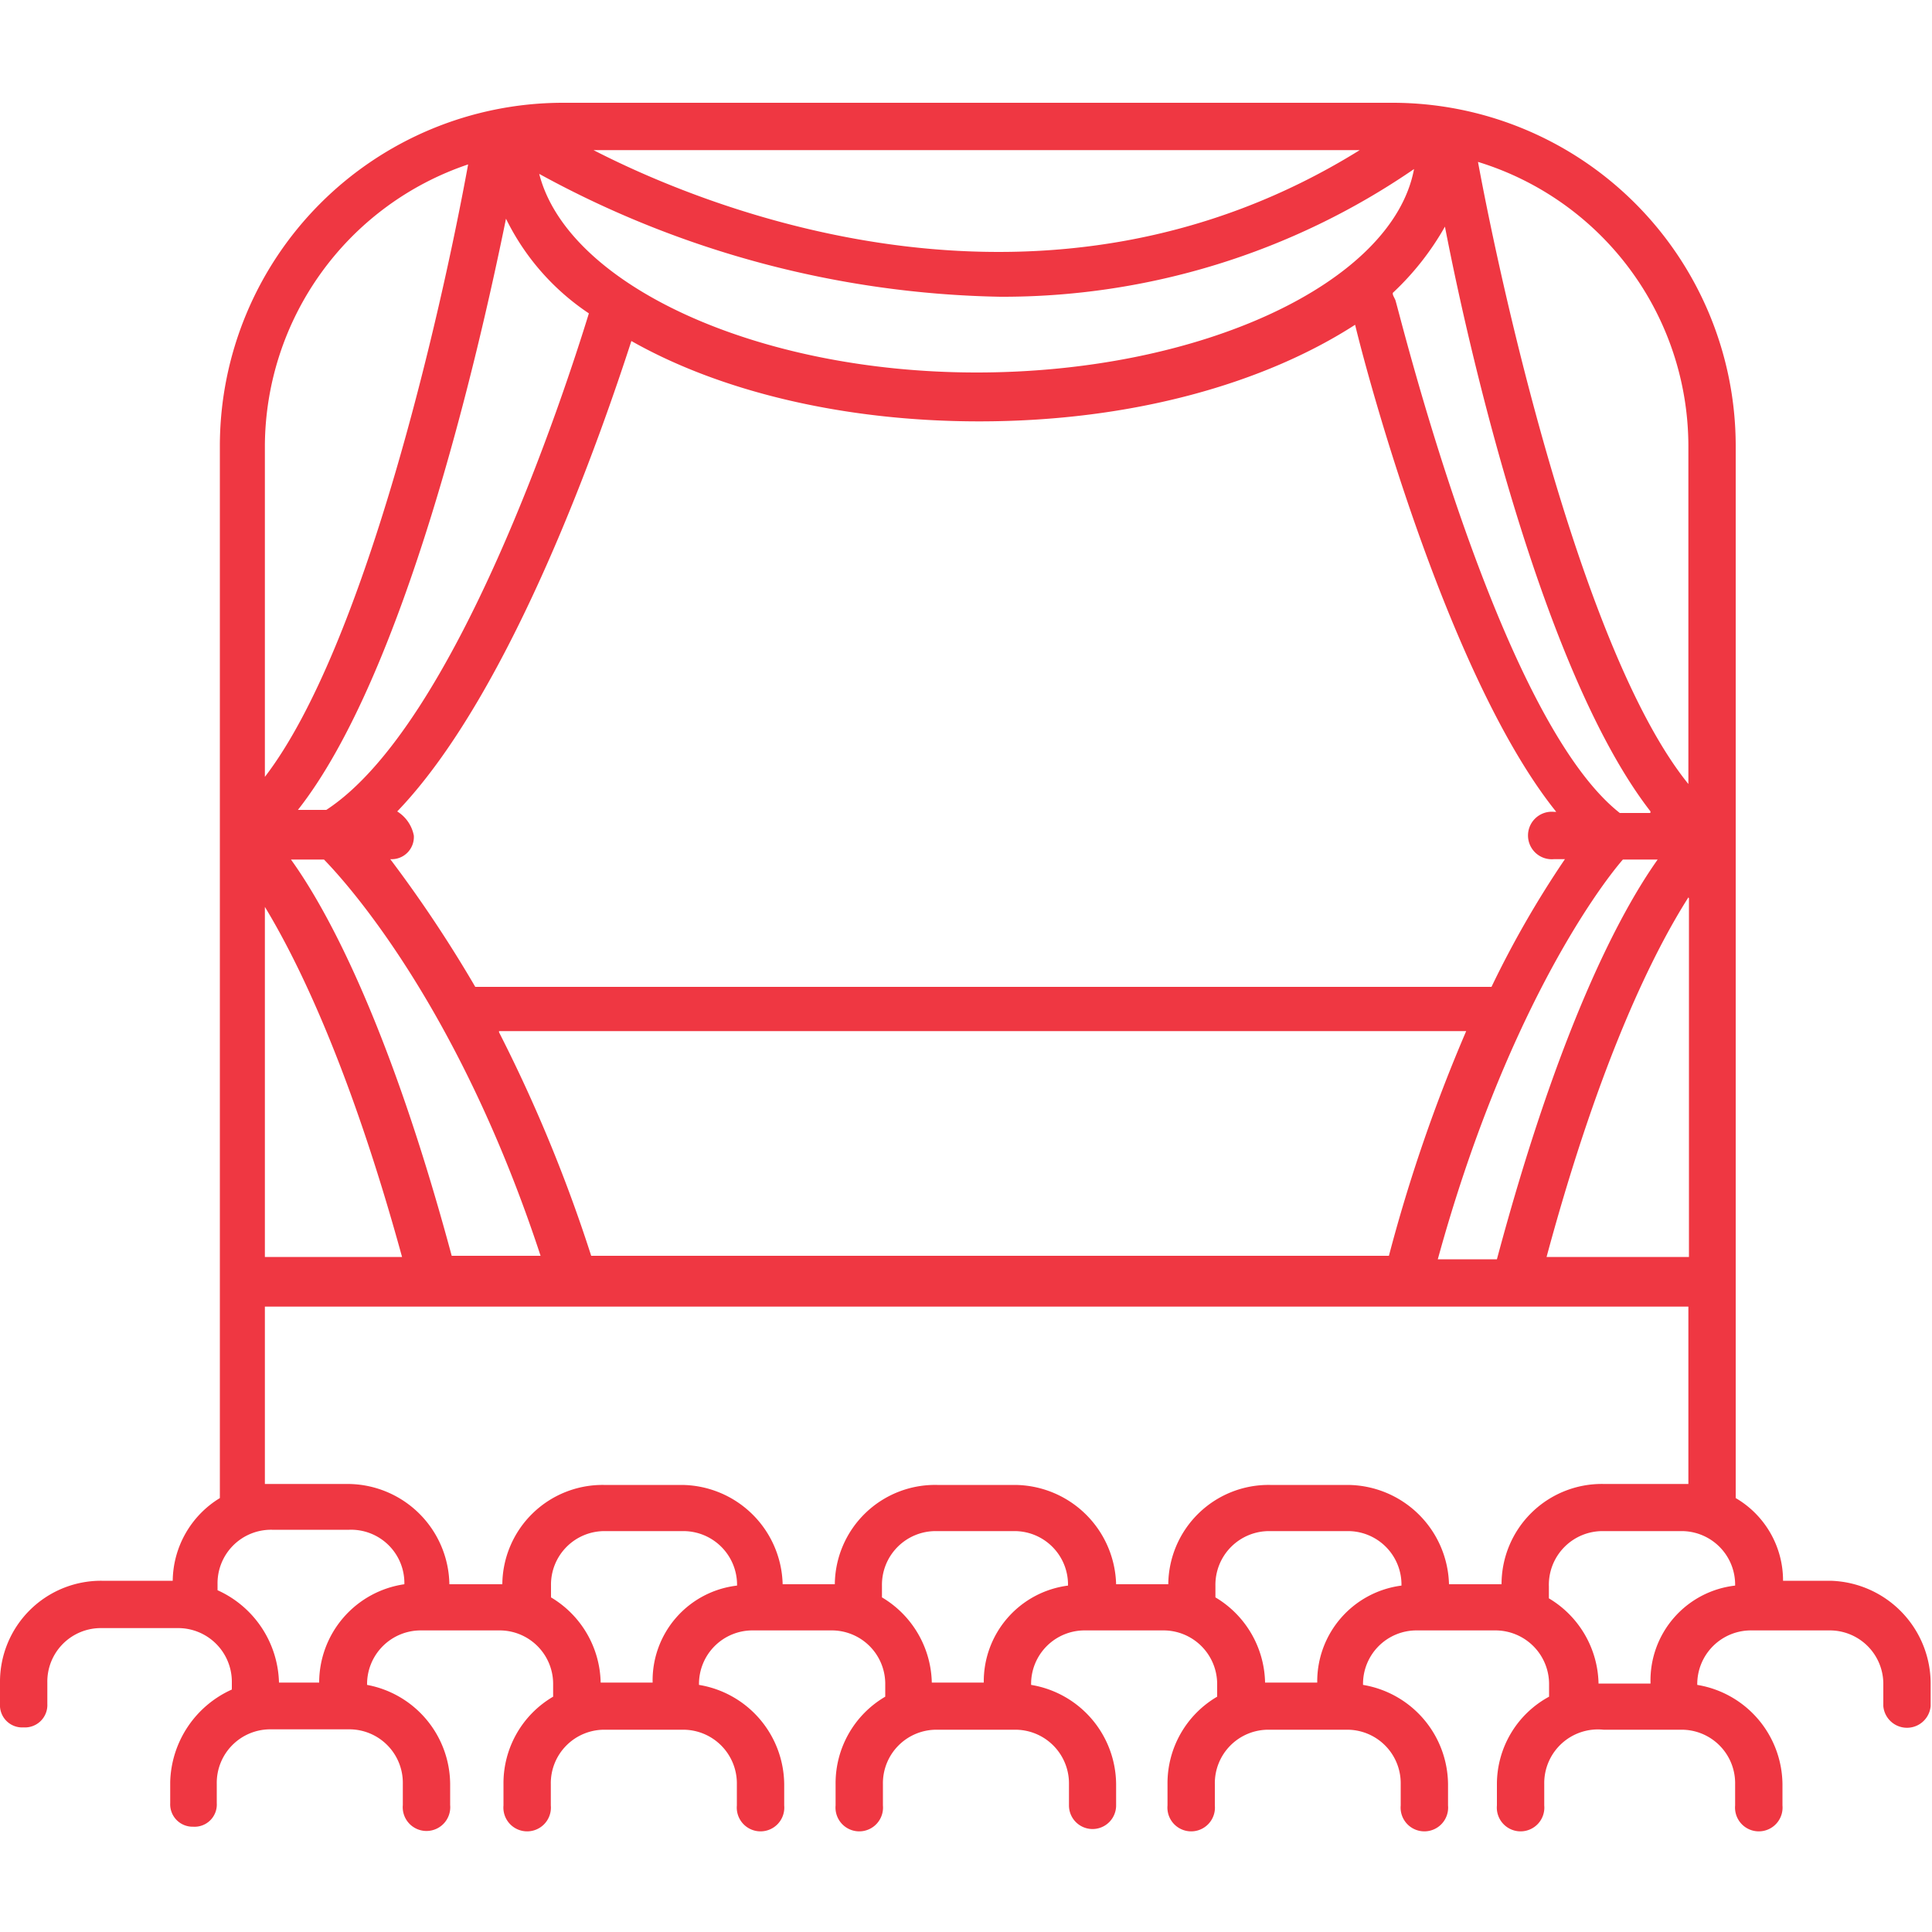 <?xml version="1.0" encoding="utf-8"?><svg xmlns="http://www.w3.org/2000/svg" viewBox="0 0 100 100"><path d="M94.74,81.82H92.29a4.94,4.94,0,0,0-2.45-4.28V23.07A17.77,17.77,0,0,0,72.09,5.32h-43A17.77,17.77,0,0,0,11.38,23.07V77.54a5.08,5.08,0,0,0-2.44,4.28H5.26A5.23,5.23,0,0,0,0,87.09v1.1a1.15,1.15,0,0,0,1.22,1.22,1.16,1.16,0,0,0,1.23-1.22v-1.1a2.77,2.77,0,0,1,2.81-2.82H9.18A2.78,2.78,0,0,1,12,87.09v.36a5.4,5.4,0,0,0-3.19,4.78v1.1A1.16,1.16,0,0,0,10,94.55a1.15,1.15,0,0,0,1.22-1.22v-1a2.77,2.77,0,0,1,2.82-2.82h4a2.77,2.77,0,0,1,2.81,2.82v1.1a1.23,1.23,0,1,0,2.45,0v-1.1A5.26,5.26,0,0,0,19,87.21a2.78,2.78,0,0,1,2.82-2.82h4a2.77,2.77,0,0,1,2.81,2.82v.61a5.19,5.19,0,0,0-2.57,4.53v1.1a1.23,1.23,0,1,0,2.45,0v-1.1a2.77,2.77,0,0,1,2.81-2.82h4a2.78,2.78,0,0,1,2.82,2.82v1.1a1.23,1.23,0,1,0,2.45,0v-1.1a5.26,5.26,0,0,0-4.41-5.14,2.77,2.77,0,0,1,2.82-2.82h4a2.77,2.77,0,0,1,2.82,2.82v.61a5.19,5.19,0,0,0-2.57,4.53v1.1a1.23,1.23,0,1,0,2.45,0v-1.1a2.77,2.77,0,0,1,2.81-2.82h4a2.78,2.78,0,0,1,2.82,2.82v1.1a1.22,1.22,0,1,0,2.44,0v-1.1a5.25,5.25,0,0,0-4.4-5.14,2.77,2.77,0,0,1,2.81-2.82h4a2.78,2.78,0,0,1,2.82,2.82v.61a5.19,5.19,0,0,0-2.57,4.53v1.1a1.23,1.23,0,1,0,2.45,0v-1.1a2.77,2.77,0,0,1,2.81-2.82h4a2.77,2.77,0,0,1,2.81,2.82v1.1a1.23,1.23,0,1,0,2.45,0v-1.1a5.26,5.26,0,0,0-4.4-5.14,2.77,2.77,0,0,1,2.81-2.82h4a2.78,2.78,0,0,1,2.82,2.82v.61a5.15,5.15,0,0,0-2.7,4.53v1.1a1.23,1.23,0,1,0,2.45,0v-1.1A2.78,2.78,0,0,1,83,89.53h4a2.77,2.77,0,0,1,2.81,2.82v1.1a1.23,1.23,0,1,0,2.45,0v-1.1a5.26,5.26,0,0,0-4.41-5.14,2.78,2.78,0,0,1,2.82-2.82h4a2.77,2.77,0,0,1,2.81,2.82v1.1a1.23,1.23,0,0,0,2.45,0v-1.1A5.33,5.33,0,0,0,94.74,81.82ZM87.39,23.07V40.58C82.13,34.09,78,16.46,76.5,8.38A15.4,15.4,0,0,1,87.39,23.07ZM20.56,42c6-6.24,10.65-19.82,12.12-24.35,4.53,2.57,10.89,4.16,18,4.16,8,0,14.81-2,19.46-5,.86,3.55,5,18.48,10.41,25.21h-.12a1.23,1.23,0,1,0,0,2.45H81a51.44,51.44,0,0,0-3.8,6.61H24.6a67.08,67.08,0,0,0-4.4-6.61,1.15,1.15,0,0,0,1.22-1.22A1.89,1.89,0,0,0,20.56,42Zm7.47,23H23.38C20.2,53.18,17,47.18,15.06,44.49h1.71C18.24,46,23.87,52.45,28,65.06Zm-2.2-11.63H75.89a82.59,82.59,0,0,0-4,11.63H30.6A77.94,77.94,0,0,0,25.83,53.43ZM84,44.49H85.8c-2,2.82-5.14,8.81-8.32,20.69H74.42C77.85,52.69,82.62,46.08,84,44.49Zm3.42,2V65.06H80.05C82.86,54.65,85.68,49.14,87.39,46.45Zm-2-4.41H83.84c-6.36-5-11.5-26.31-11.62-26.56s-.13-.24-.13-.36a14.33,14.33,0,0,0,2.7-3.43C76.25,19.28,80.05,35.07,85.43,42ZM70.38,7.77C54.22,17.81,37,11,30.72,7.77ZM51.77,15.36A37.6,37.6,0,0,0,73.19,8.75c-1.1,5.88-11,10.53-22.64,10.53C39.17,19.28,29.38,14.75,27.91,9A51.49,51.49,0,0,0,51.77,15.36Zm-21.29.86c-1.23,4-6.86,21.3-13.59,25.7H15.42c5.51-7,9.3-23.38,10.77-30.6A12.49,12.49,0,0,0,30.48,16.22ZM13.71,23.07A15.45,15.45,0,0,1,24.23,8.51c-1.46,8-5.38,25-10.52,31.7Zm0,23.87c1.71,2.82,4.41,8.32,7.1,18.12h-7.1Zm2.81,40.15H14.44a5.39,5.39,0,0,0-3.18-4.78V82a2.77,2.77,0,0,1,2.82-2.82h4A2.76,2.76,0,0,1,20.93,82,5.15,5.15,0,0,0,16.52,87.09Zm17.26,0H31.09a5.25,5.25,0,0,0-2.57-4.41v-.61a2.77,2.77,0,0,1,2.81-2.82h4a2.78,2.78,0,0,1,2.82,2.82A4.94,4.94,0,0,0,33.78,87.09Zm17.14,0H48.23a5.26,5.26,0,0,0-2.58-4.41v-.61a2.78,2.78,0,0,1,2.82-2.82h4a2.77,2.77,0,0,1,2.81,2.82A5,5,0,0,0,50.92,87.09Zm17.26,0h-2.7a5.25,5.25,0,0,0-2.57-4.41v-.61a2.78,2.78,0,0,1,2.82-2.82h4a2.77,2.77,0,0,1,2.81,2.82A5,5,0,0,0,68.18,87.09ZM77.72,82H75a5.28,5.28,0,0,0-5.26-5.14h-4A5.19,5.19,0,0,0,60.47,82h-2.7a5.28,5.28,0,0,0-5.26-5.14h-4A5.19,5.19,0,0,0,43.21,82h-2.7a5.27,5.27,0,0,0-5.26-5.14h-4A5.19,5.19,0,0,0,26,82H23.26A5.28,5.28,0,0,0,18,76.81H13.71V67.63H87.39v9.18H83A5.19,5.19,0,0,0,77.72,82Zm7.71,5.14H82.74a5.25,5.25,0,0,0-2.57-4.41v-.61A2.78,2.78,0,0,1,83,79.25h4a2.77,2.77,0,0,1,2.81,2.82A4.94,4.94,0,0,0,85.43,87.09Z" style="fill:#ef3742"/></svg>